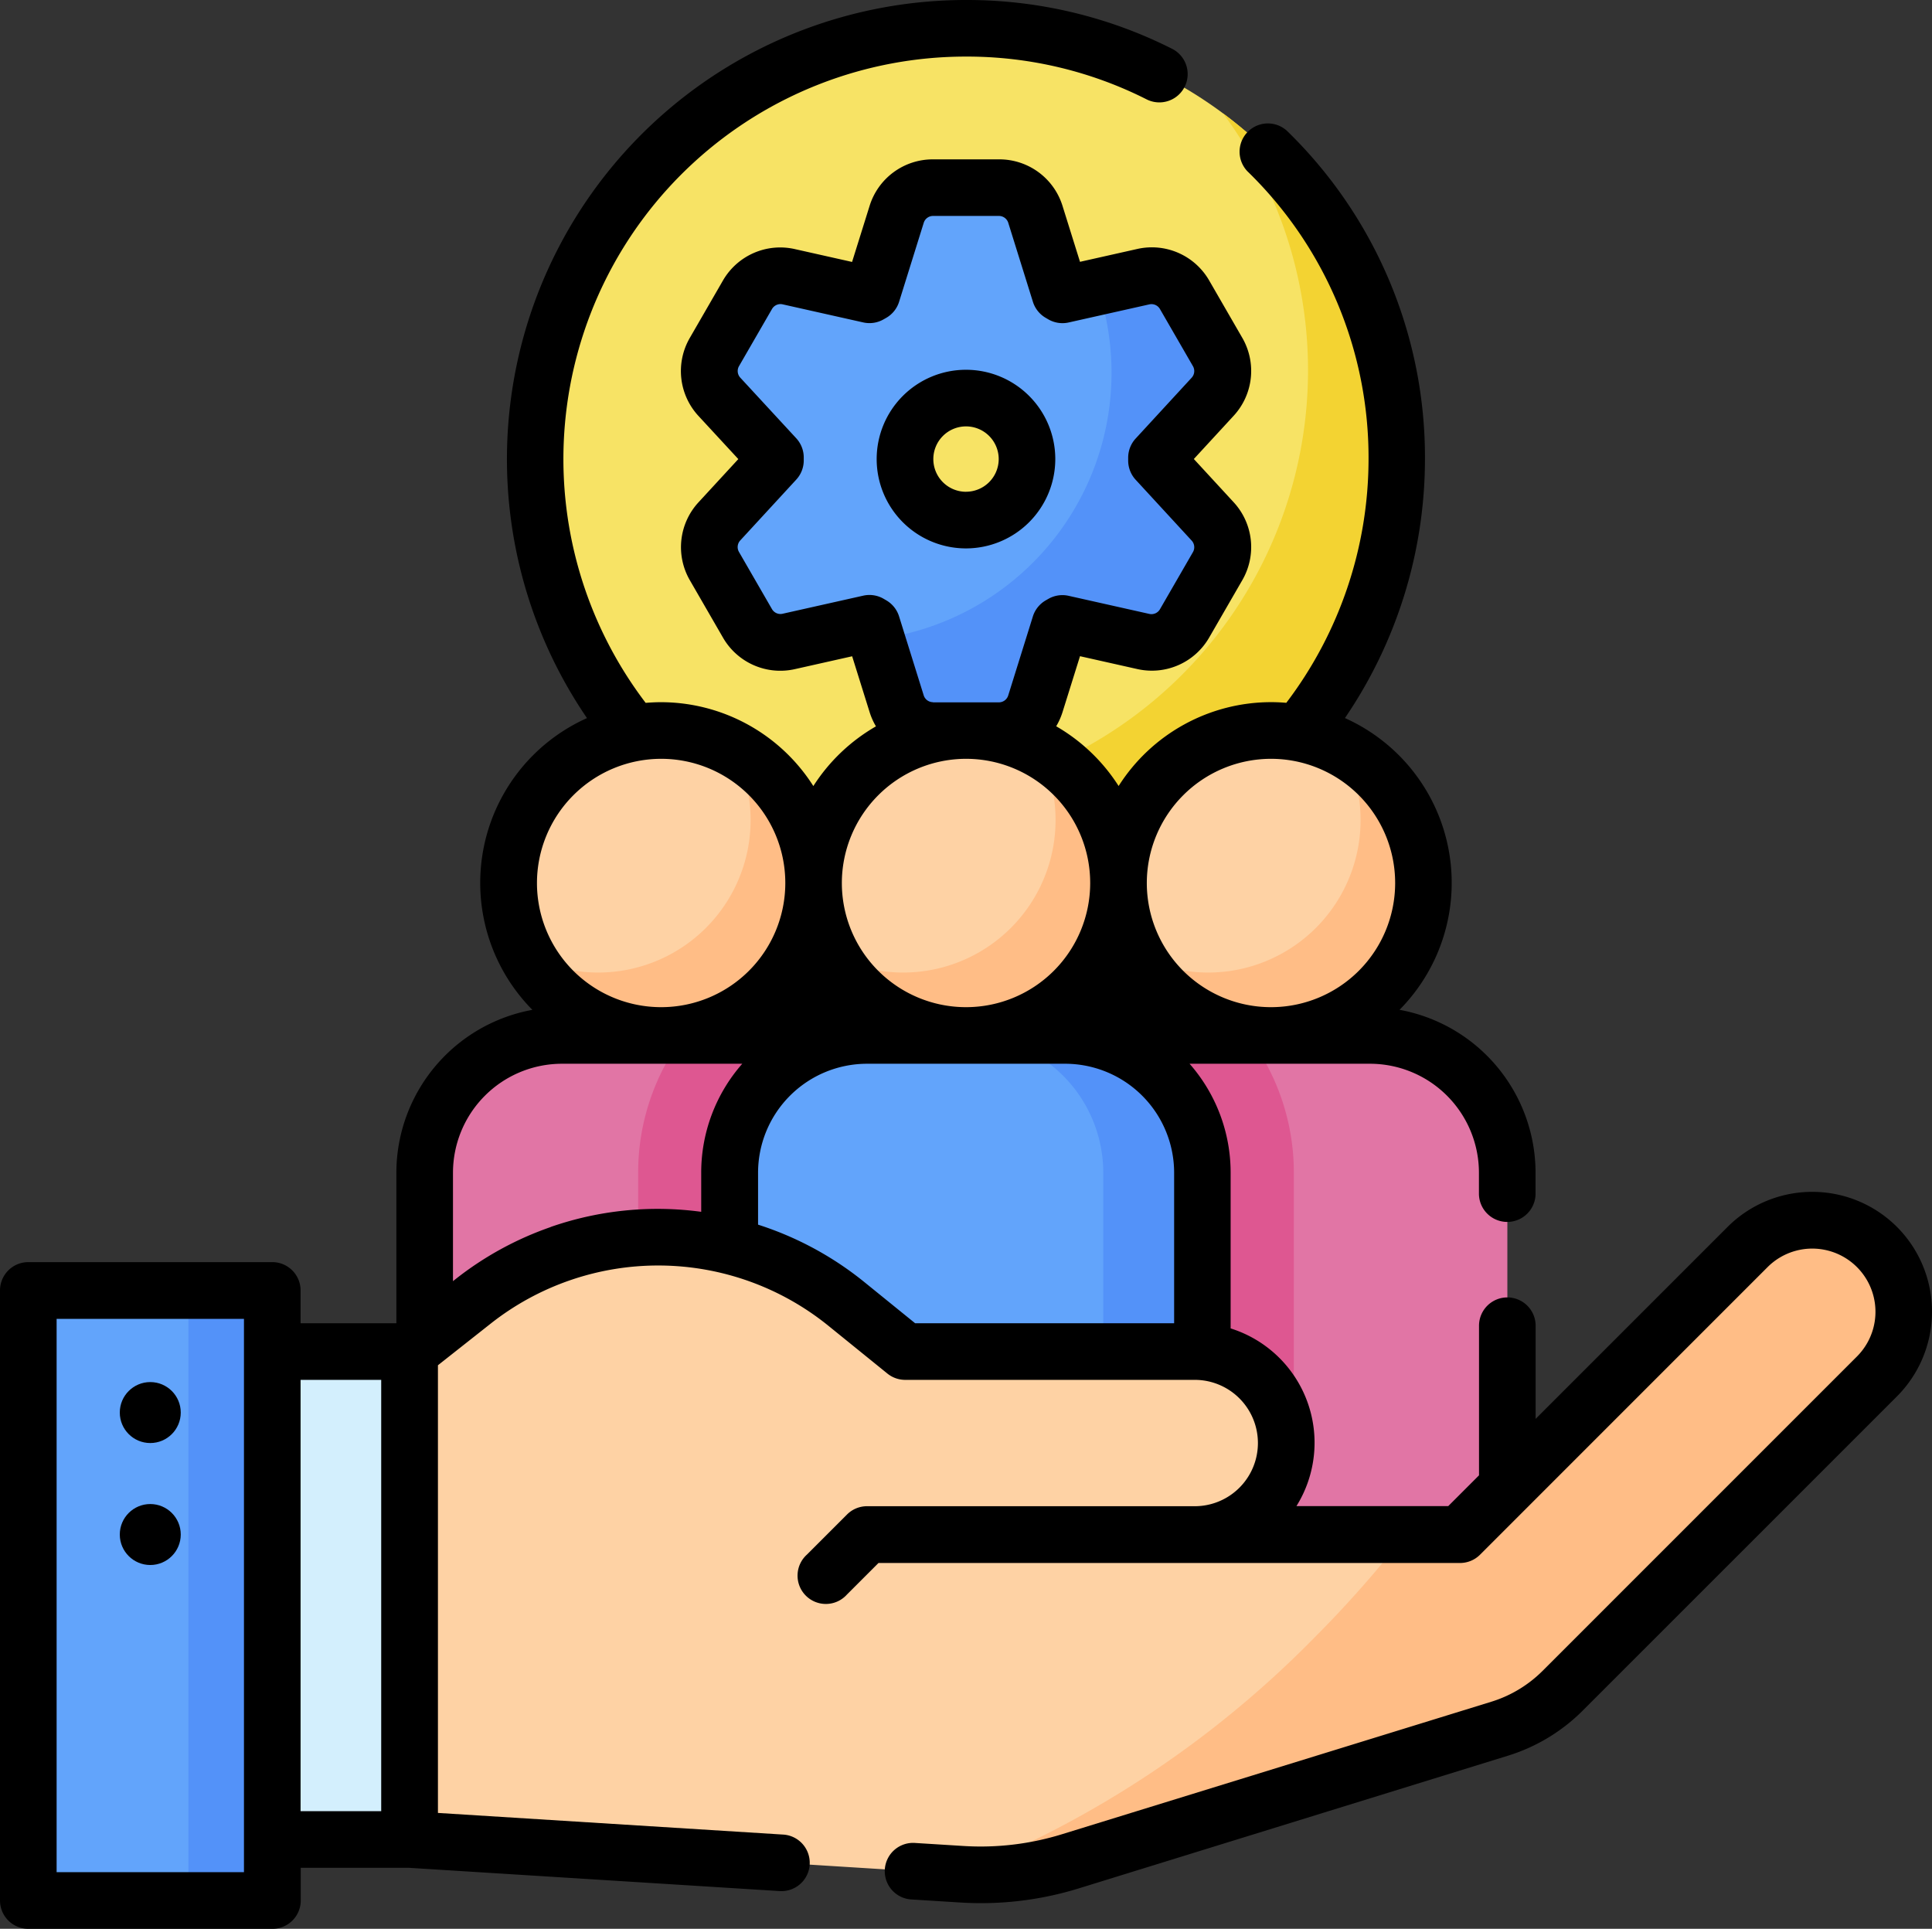<svg xmlns="http://www.w3.org/2000/svg" width="48.933" height="48.85" viewBox="0 0 48.933 48.85">
  <rect x="0" y="0" width="48.933" height="48.85" fill="#333333" stroke="none"/>
  <g id="Business_Empolyee_Management" data-name="Business &amp; Empolyee Management" transform="translate(0 -0.435)">
    <g id="Group_99" data-name="Group 99" transform="translate(13.558 1.152)">
      <g id="Group_94" data-name="Group 94">
        <circle id="Ellipse_11" data-name="Ellipse 11" cx="10.91" cy="10.91" r="10.91" fill="#f7e365"/>
      </g>
      <g id="Group_95" data-name="Group 95" transform="translate(2.153 2.153)">
        <path id="Path_300" data-name="Path 300" d="M179.65,30.468a10.91,10.91,0,0,1-15.264,15.265A10.91,10.91,0,1,0,179.65,30.468Z" transform="translate(-164.386 -30.468)" fill="#f3d332"/>
      </g>
      <g id="Group_98" data-name="Group 98" transform="translate(4.409 4.035)">
        <g id="Group_96" data-name="Group 96">
          <path id="Path_301" data-name="Path 301" d="M199.32,57l1.418-1.54a.966.966,0,0,0,.126-1.137l-.835-1.446a.966.966,0,0,0-1.047-.459l-2.042.458-.065-.038-.624-2a.966.966,0,0,0-.921-.678h-1.67a.965.965,0,0,0-.921.678l-.624,2-.065.038-2.042-.458a.965.965,0,0,0-1.047.459l-.835,1.446a.966.966,0,0,0,.126,1.137L189.667,57v.074l-1.418,1.54a.966.966,0,0,0-.126,1.137l.835,1.446a.966.966,0,0,0,1.047.459l2.042-.458.065.038.624,2a.966.966,0,0,0,.921.678h1.67a.965.965,0,0,0,.922-.678l.624-2,.065-.037,2.043.458a.965.965,0,0,0,1.047-.459l.835-1.446a.966.966,0,0,0-.126-1.137l-1.418-1.54V57Zm-4.826,1.582a1.545,1.545,0,1,1,1.545-1.545A1.545,1.545,0,0,1,194.494,58.58Z" transform="translate(-187.994 -50.161)" fill="#62a4fb"/>
        </g>
        <g id="Group_97" data-name="Group 97" transform="translate(4.233 2.231)">
          <path id="Path_302" data-name="Path 302" d="M239.376,78.188v-.074l1.418-1.54a.966.966,0,0,0,.126-1.137l-.835-1.446a.966.966,0,0,0-1.047-.459l-1.16.26a6.8,6.8,0,0,1-5.6,8.921l.511,1.635a.966.966,0,0,0,.922.678h1.67a.965.965,0,0,0,.922-.678l.624-2,.065-.038,2.043.458a.965.965,0,0,0,1.047-.459l.835-1.446a.966.966,0,0,0-.126-1.137Z" transform="translate(-232.282 -73.507)" fill="#5392f9"/>
        </g>
      </g>
    </g>
    <g id="Group_115" data-name="Group 115" transform="translate(10.757 18.936)">
      <g id="Group_104" data-name="Group 104" transform="translate(15.449)">
        <g id="Group_100" data-name="Group 100" transform="translate(0 7.724)">
          <path id="Path_303" data-name="Path 303" d="M274.2,278.308v9.164H286.17v-9.164a3.476,3.476,0,0,0-3.476-3.476h-5.02A3.476,3.476,0,0,0,274.2,278.308Z" transform="translate(-274.198 -274.832)" fill="#e175a5"/>
        </g>
        <g id="Group_101" data-name="Group 101" transform="translate(0 7.724)">
          <path id="Path_304" data-name="Path 304" d="M280.762,278.307a5.763,5.763,0,0,0-1.162-3.476h-1.927a3.476,3.476,0,0,0-3.476,3.476v9.164h6.564Z" transform="translate(-274.198 -274.831)" fill="#de5791"/>
        </g>
        <g id="Group_102" data-name="Group 102" transform="translate(2.124)">
          <circle id="Ellipse_12" data-name="Ellipse 12" cx="3.862" cy="3.862" r="3.862" fill="#fed2a4"/>
        </g>
        <g id="Group_103" data-name="Group 103" transform="translate(2.577 0.453)">
          <path id="Path_305" data-name="Path 305" d="M306.388,198.759a3.862,3.862,0,0,1-5.224,5.224,3.862,3.862,0,1,0,5.224-5.224Z" transform="translate(-301.164 -198.759)" fill="#ffbd86"/>
        </g>
      </g>
      <g id="Group_109" data-name="Group 109">
        <g id="Group_105" data-name="Group 105" transform="translate(0 7.724)">
          <path id="Path_306" data-name="Path 306" d="M112.552,278.308v9.164h11.972v-9.164a3.476,3.476,0,0,0-3.476-3.476h-5.02A3.476,3.476,0,0,0,112.552,278.308Z" transform="translate(-112.552 -274.832)" fill="#e175a5"/>
        </g>
        <g id="Group_106" data-name="Group 106" transform="translate(5.407 7.724)">
          <path id="Path_307" data-name="Path 307" d="M175.694,287.472v-9.164a3.476,3.476,0,0,0-3.476-3.476h-1.927a5.762,5.762,0,0,0-1.162,3.476v9.164Z" transform="translate(-169.13 -274.832)" fill="#de5791"/>
        </g>
        <g id="Group_107" data-name="Group 107" transform="translate(2.124)">
          <circle id="Ellipse_13" data-name="Ellipse 13" cx="3.862" cy="3.862" r="3.862" fill="#fed2a4"/>
        </g>
        <g id="Group_108" data-name="Group 108" transform="translate(2.577 0.453)">
          <path id="Path_308" data-name="Path 308" d="M144.742,198.759a3.862,3.862,0,0,1-5.224,5.224,3.862,3.862,0,1,0,5.224-5.224Z" transform="translate(-139.518 -198.759)" fill="#ffbd86"/>
        </g>
      </g>
      <g id="Group_114" data-name="Group 114" transform="translate(7.724)">
        <g id="Group_110" data-name="Group 110" transform="translate(0 7.724)">
          <path id="Path_309" data-name="Path 309" d="M193.375,278.308v9.164h11.972v-9.164a3.476,3.476,0,0,0-3.476-3.476h-5.02A3.476,3.476,0,0,0,193.375,278.308Z" transform="translate(-193.375 -274.832)" fill="#62a4fb"/>
        </g>
        <g id="Group_111" data-name="Group 111" transform="translate(5.986 7.724)">
          <path id="Path_310" data-name="Path 310" d="M258.517,274.832h-2.51a3.476,3.476,0,0,1,3.476,3.476v9.164h2.51v-9.164A3.476,3.476,0,0,0,258.517,274.832Z" transform="translate(-256.007 -274.832)" fill="#5392f9"/>
        </g>
        <g id="Group_112" data-name="Group 112" transform="translate(2.124)">
          <circle id="Ellipse_14" data-name="Ellipse 14" cx="3.862" cy="3.862" r="3.862" fill="#fed2a4"/>
        </g>
        <g id="Group_113" data-name="Group 113" transform="translate(2.577 0.453)">
          <path id="Path_311" data-name="Path 311" d="M225.565,198.759a3.862,3.862,0,0,1-5.224,5.224,3.862,3.862,0,1,0,5.224-5.224Z" transform="translate(-220.341 -198.759)" fill="#ffbd86"/>
        </g>
      </g>
    </g>
    <g id="Group_121" data-name="Group 121" transform="translate(0.717 31.337)">
      <g id="Group_116" data-name="Group 116" transform="translate(6.179 3.328)">
        <path id="Path_312" data-name="Path 312" d="M72.152,358.6h3.476v12.358H72.152Z" transform="translate(-72.152 -358.597)" fill="#d3effd"/>
      </g>
      <g id="Group_117" data-name="Group 117" transform="translate(9.655)">
        <path id="Path_313" data-name="Path 313" d="M145.686,324.454a2.317,2.317,0,0,0-3.277,0l-7.284,7.284h-6.718a2.317,2.317,0,1,0,0-4.634H121.07l-1.489-1.207a7.568,7.568,0,0,0-9.456-.061l-1.607,1.268v12.358l13.985.877a7.722,7.722,0,0,0,2.762-.329l10.865-3.355a3.862,3.862,0,0,0,1.591-.959l7.964-7.964A2.317,2.317,0,0,0,145.686,324.454Z" transform="translate(-108.519 -323.775)" fill="#fed2a4"/>
      </g>
      <g id="Group_118" data-name="Group 118" transform="translate(23.536)">
        <path id="Path_314" data-name="Path 314" d="M277.049,324.454a2.317,2.317,0,0,0-3.277,0l-7.284,7.284h-1.382a28.363,28.363,0,0,1-2.323,2.628,25.935,25.935,0,0,1-9.021,5.966l.1.007a7.722,7.722,0,0,0,2.762-.329l10.865-3.355a3.862,3.862,0,0,0,1.591-.959l7.964-7.964A2.317,2.317,0,0,0,277.049,324.454Z" transform="translate(-253.763 -323.775)" fill="#ffbd86"/>
      </g>
      <g id="Group_119" data-name="Group 119" transform="translate(0 1.783)">
        <path id="Path_315" data-name="Path 315" d="M7.5,342.434h6.179v15.447H7.5Z" transform="translate(-7.5 -342.434)" fill="#62a4fb"/>
      </g>
      <g id="Group_120" data-name="Group 120" transform="translate(4.055 1.783)">
        <path id="Path_316" data-name="Path 316" d="M49.928,342.434h2.124v15.447H49.928Z" transform="translate(-49.928 -342.434)" fill="#5392f9"/>
      </g>
    </g>
    <g id="Group_122" data-name="Group 122" transform="translate(0 0.435)">
      <circle id="Ellipse_15" data-name="Ellipse 15" cx="0.772" cy="0.772" r="0.772" transform="translate(3.034 35.003)"/>
      <circle id="Ellipse_16" data-name="Ellipse 16" cx="0.772" cy="0.772" r="0.772" transform="translate(3.034 38.092)"/>
      <path id="Path_317" data-name="Path 317" d="M236.866,100.688a2.262,2.262,0,1,0-2.262,2.262A2.264,2.264,0,0,0,236.866,100.688Zm-2.261.828a.828.828,0,1,1,.828-.828A.829.829,0,0,1,234.6,101.515Z" transform="translate(-210.138 -89.061)"/>
      <path id="Path_318" data-name="Path 318" d="M48.046,31.509a3.034,3.034,0,0,0-4.291,0L38.894,36.37V34.011a.717.717,0,1,0-1.434,0V37.8l-.779.779H32.836a3.035,3.035,0,0,0-1.667-4.5V30.135a4.174,4.174,0,0,0-1.04-2.759H34.7a2.762,2.762,0,0,1,2.758,2.759v.53a.717.717,0,0,0,1.434,0v-.53a4.2,4.2,0,0,0-3.445-4.125,4.573,4.573,0,0,0-1.383-7.389,11.659,11.659,0,0,0,2.027-6.561,11.526,11.526,0,0,0-3.5-8.316.717.717,0,0,0-1,1.026,10.1,10.1,0,0,1,3.071,7.29,10.217,10.217,0,0,1-2.083,6.175c-.127-.011-.256-.017-.385-.017a4.578,4.578,0,0,0-3.862,2.124,4.612,4.612,0,0,0-1.581-1.513,1.7,1.7,0,0,0,.16-.358l.443-1.417,1.448.325a1.675,1.675,0,0,0,1.825-.8l.835-1.446a1.675,1.675,0,0,0-.219-1.981l-1.006-1.092,1.006-1.092a1.675,1.675,0,0,0,.219-1.981l-.835-1.446a1.675,1.675,0,0,0-1.825-.8l-1.448.325-.443-1.417A1.675,1.675,0,0,0,25.3,4.471h-1.67a1.675,1.675,0,0,0-1.606,1.181l-.443,1.417-1.448-.325a1.675,1.675,0,0,0-1.825.8l-.835,1.446a1.675,1.675,0,0,0,.219,1.981L18.7,12.062l-1.006,1.092a1.675,1.675,0,0,0-.219,1.981l.835,1.446a1.675,1.675,0,0,0,1.825.8l1.448-.325.443,1.417a1.7,1.7,0,0,0,.16.358A4.611,4.611,0,0,0,20.6,20.343a4.578,4.578,0,0,0-3.862-2.124c-.13,0-.258.007-.385.017a10.193,10.193,0,0,1,8.11-16.368,10.089,10.089,0,0,1,4.589,1.089.717.717,0,0,0,.646-1.28A11.508,11.508,0,0,0,24.467.435a11.627,11.627,0,0,0-9.6,18.187,4.573,4.573,0,0,0-1.383,7.389,4.2,4.2,0,0,0-3.445,4.124v3.813H7.613V33.12A.717.717,0,0,0,6.9,32.4H.717A.717.717,0,0,0,0,33.12V48.568a.717.717,0,0,0,.717.717H6.9a.717.717,0,0,0,.717-.717V47.74h2.741l9.4.59a.717.717,0,0,0,.09-1.431l-8.756-.549V35.012l1.334-1.053a6.85,6.85,0,0,1,8.56.057l1.489,1.206a.717.717,0,0,0,.451.16H30.26a1.6,1.6,0,0,1,0,3.2h-8.3a.716.716,0,0,0-.507.21l-1.014,1.014A.717.717,0,1,0,21.45,40.82l.8-.8H36.979a.717.717,0,0,0,.507-.21l7.283-7.284a1.6,1.6,0,0,1,2.263,2.264l-7.964,7.964a3.155,3.155,0,0,1-1.3.781L26.906,46.887a6.972,6.972,0,0,1-2.505.3l-1.219-.076a.717.717,0,1,0-.09,1.431l1.219.076q.267.017.533.017a8.388,8.388,0,0,0,2.486-.376L38.195,44.9a4.594,4.594,0,0,0,1.887-1.137L48.046,35.8a3.038,3.038,0,0,0,0-4.291ZM32.191,19.653A3.145,3.145,0,1,1,29.046,22.8,3.149,3.149,0,0,1,32.191,19.653Zm-8.559-1.434a.247.247,0,0,1-.237-.174l-.624-2a.717.717,0,0,0-.326-.407L22.38,15.6a.717.717,0,0,0-.516-.079l-2.042.458a.248.248,0,0,1-.27-.118l-.835-1.446a.248.248,0,0,1,.032-.293l1.418-1.54a.717.717,0,0,0,.19-.486v-.075a.717.717,0,0,0-.19-.486L18.75,10a.248.248,0,0,1-.032-.293l.835-1.446a.248.248,0,0,1,.27-.118l2.042.458a.716.716,0,0,0,.516-.079l.065-.037a.716.716,0,0,0,.326-.407l.624-2a.247.247,0,0,1,.237-.174H25.3a.248.248,0,0,1,.237.174l.624,2a.716.716,0,0,0,.325.407l.065.038a.717.717,0,0,0,.516.079l2.042-.458a.248.248,0,0,1,.27.118l.835,1.446a.248.248,0,0,1-.032.293l-1.418,1.54a.717.717,0,0,0-.19.486V12.1a.717.717,0,0,0,.19.486l1.418,1.54a.248.248,0,0,1,.032.293l-.835,1.446a.248.248,0,0,1-.27.118l-2.043-.458a.716.716,0,0,0-.515.078l-.066.038a.717.717,0,0,0-.325.407l-.624,2a.248.248,0,0,1-.237.175h-1.67Zm.835,1.434A3.145,3.145,0,1,1,21.322,22.8,3.149,3.149,0,0,1,24.467,19.653Zm-7.724,0A3.145,3.145,0,1,1,13.6,22.8,3.149,3.149,0,0,1,16.743,19.653ZM6.179,47.851H1.434V33.837H6.179ZM7.613,35.382H9.655V46.306H7.613Zm6.337-3.871a8.263,8.263,0,0,0-2.416,1.323l-.061.048V30.135a2.762,2.762,0,0,1,2.759-2.759H18.8a4.174,4.174,0,0,0-1.04,2.759v.991a8.244,8.244,0,0,0-3.814.384ZM21.885,32.9A8.288,8.288,0,0,0,19.2,31.451V30.135a2.762,2.762,0,0,1,2.759-2.759h5.02a2.762,2.762,0,0,1,2.759,2.759v3.813h-6.56Z" transform="translate(0 -0.435)"/>
    </g>
  </g>
</svg>
